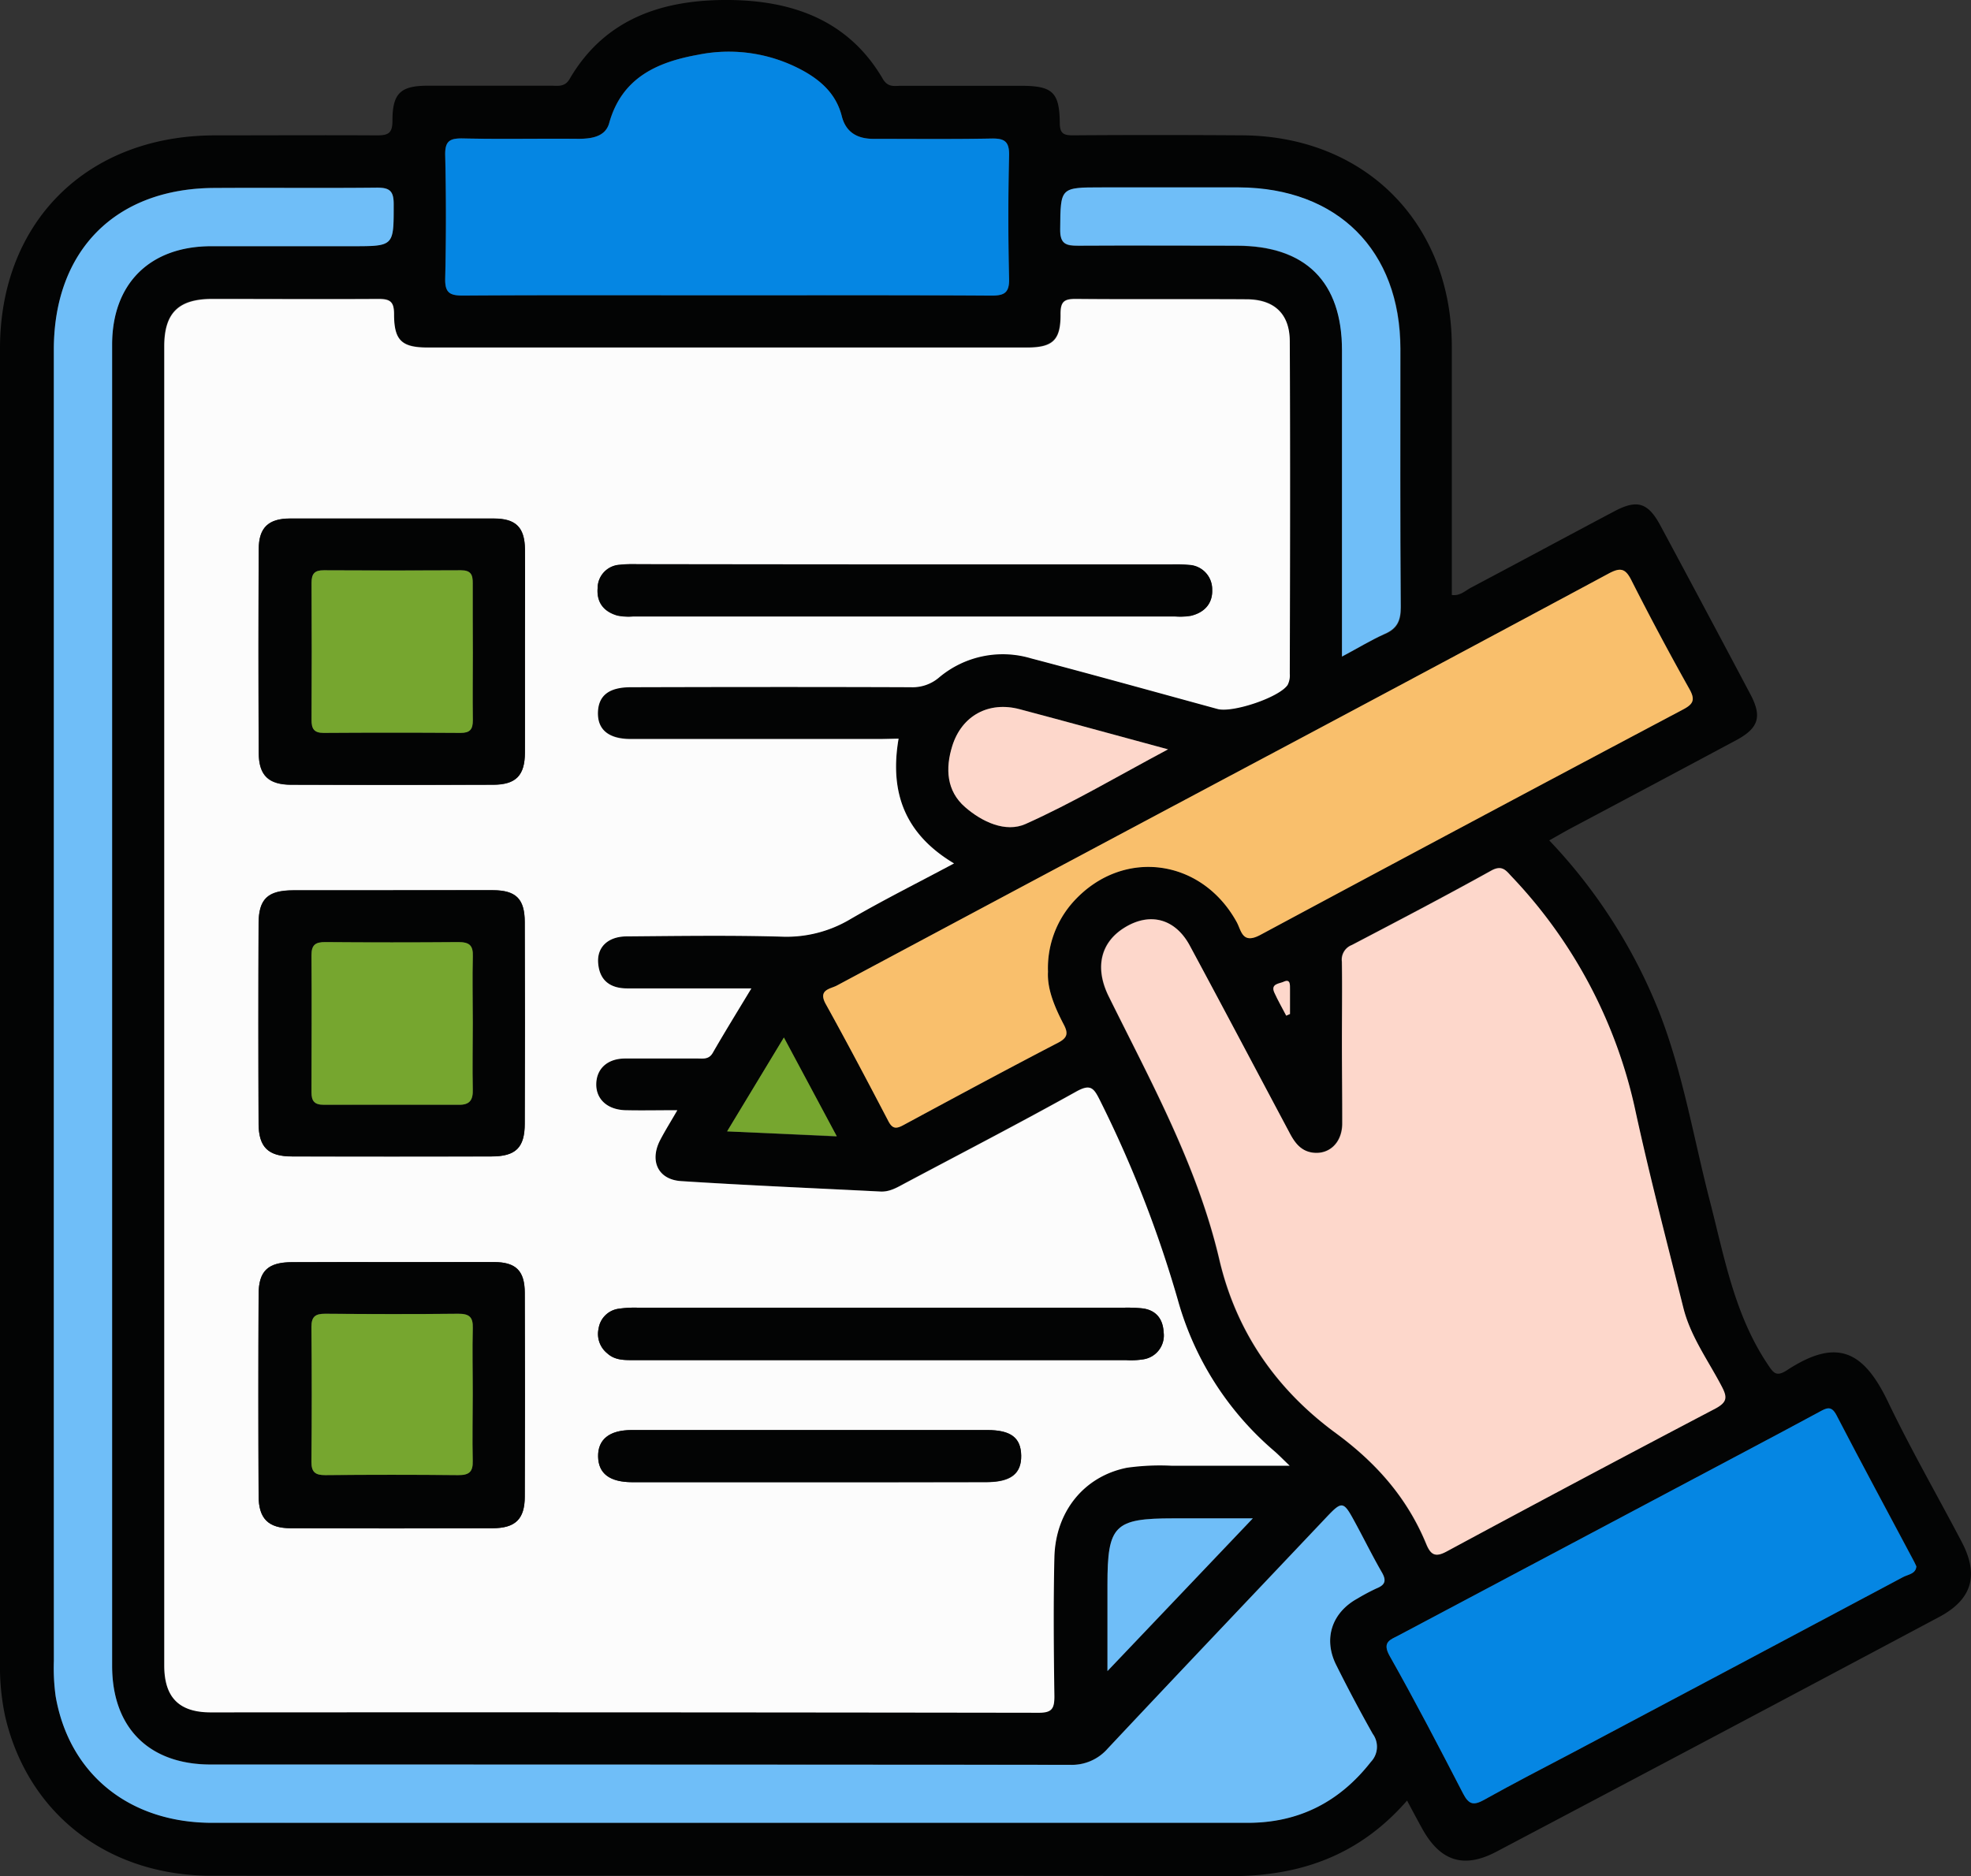 <svg xmlns="http://www.w3.org/2000/svg" viewBox="0 0 377.58 359.47"><rect x="0" y="0" width="377.58" height="359.47" fill="#333333" stroke="none"/><defs><style>.cls-1{fill:#030404;}.cls-2{fill:#fcfcfc;}.cls-3{fill:#fdd7cb;}.cls-4{fill:#6fbef8;}.cls-5{fill:#f9bf6c;}.cls-6{fill:#0586e3;}.cls-7{fill:#76a62f;}</style></defs><title>Accountability &amp;amp; Support</title><g id="Layer_2" data-name="Layer 2"><g id="Layer_1-2" data-name="Layer 1"><path class="cls-1" d="M269.55,345c-9.25,10.62-20.62,14.52-34,14.49-65-.16-130-.06-195-.08-19.9,0-35.23-11.88-39.57-30.57A46.14,46.14,0,0,1,0,318.4Q0,192.6,0,66.78C0,42.5,16.7,26,41.06,25.94c10.37,0,20.75-.06,31.12,0,2.2,0,3-.39,3-2.81,0-5.26,1.54-6.69,6.73-6.71,7.87,0,15.75,0,23.62,0,1.32,0,2.66.31,3.58-1.27C115.93,3.43,127.15-.11,139.67,0c12.13.11,22.91,3.86,29.48,15.17,1,1.65,2.26,1.26,3.54,1.27,7.63,0,15.25,0,22.88,0,6,0,7.39,1.18,7.45,7.08,0,2.09.74,2.42,2.57,2.41,10.75-.08,21.5-.07,32.25,0,23.62.08,40.23,16.75,40.28,40.4,0,15.88,0,31.75,0,47.67,1.59.24,2.61-.85,3.76-1.45,9.15-4.83,18.24-9.75,27.39-14.59,4.36-2.31,6.44-1.67,8.81,2.74q8.67,16.14,17.24,32.33c2.27,4.3,1.59,6.48-2.74,8.81q-15.82,8.47-31.68,16.88c-1.3.7-2.58,1.45-4.11,2.31a102.6,102.6,0,0,1,21.1,33c4.54,11.67,6.54,24,9.66,36.08,2.77,10.72,4.69,21.69,11,31.18,1.14,1.71,1.65,2.64,3.78,1.25,9.44-6.16,14.59-3.9,19.37,6.1,4.36,9.09,9.41,17.86,14.1,26.8,3.34,6.36,2,11-4.27,14.36q-42.4,22.59-84.87,45c-6.31,3.33-10.83,1.8-14.29-4.56C271.48,348.63,270.61,347,269.55,345ZM172.14,141.53h-3.38q-24,0-48,0c-4.24,0-6.38-1.84-6.25-5.19.13-3.18,2.15-4.74,6.32-4.74,17.87,0,35.74,0,53.62,0a7.8,7.8,0,0,0,5.41-1.87,18.94,18.94,0,0,1,17.61-3.66c11.94,3.14,23.82,6.45,35.73,9.7,2.85.78,11.81-2.2,13.43-4.61a4,4,0,0,0,.41-2.14c0-21.24.07-42.49,0-63.74,0-5.26-3-8-8.29-8-10.87-.07-21.75,0-32.62-.07-2.21,0-3,.43-3,2.85.06,5-1.48,6.46-6.45,6.46q-57.37,0-114.74,0c-5,0-6.52-1.35-6.49-6.42,0-2.37-.73-2.92-3-2.89-10.63.11-21.25,0-31.87,0-6.44,0-9.15,2.7-9.15,9.1q0,126.36,0,252.72c0,6.16,2.83,9,8.92,9q79.31,0,158.6.07c2.58,0,3.06-.82,3-3.16-.12-8.87-.19-17.75,0-26.62s5.7-15.54,13.91-17.17a45.45,45.45,0,0,1,8.59-.38c7.28,0,14.57,0,22.57,0-1.41-1.34-2.18-2.14-3-2.85a58.86,58.86,0,0,1-18.48-28.93,223.86,223.86,0,0,0-14.92-38.21c-1.18-2.37-1.8-3.15-4.52-1.64-10.78,6-21.74,11.68-32.63,17.47-1.54.81-3,1.78-4.89,1.68-12.72-.64-25.46-1.17-38.18-2-4.39-.29-6-3.92-4-7.88,1-1.82,2-3.57,3.28-5.7-3.71,0-6.81.05-9.92,0-3.56-.08-5.7-2.09-5.61-5.11s2.17-4.76,5.54-4.8c4.63-.07,9.25,0,13.88,0,1.08,0,2.15.21,2.9-1.09,2.32-4,4.78-8,7.39-12.34H123.12c-1,0-2,0-3,0-3.22,0-5.26-1.51-5.53-4.82-.26-3.08,1.87-5.12,5.51-5.15,9.87-.08,19.75-.23,29.61.05a23.81,23.81,0,0,0,13.12-3.31c6.4-3.71,13-7,19.93-10.72C173.36,159.82,170.37,151.87,172.14,141.53Zm84.93,58.09c0,5.25.07,10.5,0,15.74-.06,3.6-2.5,5.87-5.63,5.48-2.42-.3-3.55-2.05-4.57-4-6.3-11.9-12.58-23.81-19-35.66-2.82-5.24-7.71-6.48-12.6-3.4-4.49,2.83-5.65,7.62-2.94,13.11,8.11,16.41,17,32.5,21.22,50.53,3.25,13.94,11.06,24.92,22.29,33.16,7.81,5.74,13.73,12.48,17.36,21.34.84,2,1.75,2.48,3.86,1.34q25.68-13.81,51.5-27.39c2.27-1.19,2.29-2.17,1.21-4.23-2.59-5-6-9.56-7.36-15.08-3.13-12.45-6.37-24.88-9.11-37.42a93.58,93.58,0,0,0-23.69-45.11c-1.07-1.13-1.81-2.44-4-1.23-8.82,4.9-17.77,9.58-26.71,14.26a3,3,0,0,0-1.9,3.17C257.14,189.37,257.07,194.5,257.07,199.62Zm-246.76-7q0,62.81,0,125.62a39.69,39.69,0,0,0,.34,6.73c2.6,14.92,14.11,24.25,30,24.27q61.5.06,123,0,37.68,0,75.37,0c9.79,0,17.56-4,23.59-11.68a4.18,4.18,0,0,0,.35-5.37q-3.71-6.49-7-13.2c-2.51-5-.82-10.05,4.1-12.74a39.44,39.44,0,0,1,3.63-1.93c1.68-.68,1.92-1.51,1-3.11-1.87-3.24-3.51-6.61-5.31-9.89-2-3.71-2.35-3.73-5.2-.72-14,14.8-28,29.57-42,44.43a9.1,9.1,0,0,1-7.22,3.1q-82.3-.09-164.62-.06c-11.85,0-18.87-7.1-18.87-18.92q0-126.57,0-253.12c0-11.71,7.22-18.84,19-18.88,9,0,18,0,27,0,8.06,0,7.94,0,7.94-8.09,0-2.56-.84-3.16-3.23-3.13-10.37.11-20.75,0-31.12.06C22.12,36.09,10.32,48,10.32,67Q10.31,129.82,10.31,192.64Zm190.45-6.44a19,19,0,0,1,5-13.55c9.34-10.17,24.4-8.2,31.14,4,.93,1.67,1.05,4.39,4.6,2.47q40.33-21.77,80.88-43.14c1.94-1,2.46-1.81,1.28-3.92q-5.76-10.28-11.09-20.79c-1.16-2.3-2.1-2.6-4.42-1.35q-29.3,15.82-58.72,31.41-44.58,23.76-89.13,47.53c-1.23.65-3.63.77-2.11,3.52,4.12,7.42,8.06,14.93,12,22.45.78,1.5,1.51,1.5,2.86.77,9.88-5.33,19.77-10.64,29.72-15.83,1.82-.95,1.9-1.84,1-3.49C202,193,200.58,189.5,200.76,186.2ZM139.26,56.58c16.86,0,33.72,0,50.59.05,2.47,0,3.52-.45,3.45-3.23q-.28-11.8,0-23.61c.06-2.74-.91-3.3-3.42-3.25-7.49.14-15,0-22.48.06-3.15,0-5.36-1.23-6.15-4.35-1-3.93-3.58-6.48-6.92-8.43a29.57,29.57,0,0,0-20.64-3.33c-7.78,1.4-14.58,4.37-17,13.1-.73,2.61-3.35,3-5.89,3-7.37,0-14.74.09-22.1-.07-2.5-.05-3.49.45-3.42,3.22q.3,11.79,0,23.6c-.06,2.7.81,3.3,3.37,3.28C105.53,56.52,122.39,56.58,139.26,56.58ZM367.11,300.12c-.26-.54-.4-.88-.58-1.21-4.91-9.25-9.89-18.46-14.71-27.76-1-1.89-1.92-1.35-3.22-.65-4.16,2.26-8.35,4.47-12.53,6.7L268,313.32c-1.62.86-3.32,1.26-1.77,4,4.9,8.68,9.5,17.53,14.08,26.39,1.07,2.07,2,2.26,4,1.15,5.65-3.16,11.43-6.11,17.16-9.15Q333,319,364.54,302.19C365.51,301.67,367,301.58,367.11,300.12Zm-110-174.32c3.09-1.64,5.54-3.14,8.15-4.26,2.41-1,3.14-2.53,3.12-5.15-.13-16.49-.06-33-.07-49.48,0-18.86-12-30.85-30.92-30.95-8.75,0-17.5,0-26.25,0-8.07,0-7.93,0-8,8,0,2.84,1.07,3.2,3.48,3.17,10.12-.11,20.24-.06,30.37,0,13.19,0,20.14,6.94,20.14,20.08C257.09,86.51,257.08,105.86,257.08,125.8Zm-33.32,17.78c-10.23-2.77-19.32-5.27-28.43-7.69-5.9-1.57-11.09,1.21-12.91,7.05-1.34,4.29-1.12,8.61,2.47,11.72,3.24,2.82,7.74,4.93,11.58,3.22C205.51,153.83,214.08,148.74,223.76,143.58ZM240,290.93H224.8c-11.33,0-12.63,1.31-12.63,12.73v16.53ZM139.29,216.78l21,1c-3.51-6.57-6.7-12.51-10.13-18.93ZM246.4,194.61l.73-.32c0-1.59,0-3.18,0-4.77,0-.82.11-2-1.24-1.4-.75.36-2.55.35-1.75,2.09C244.81,191.71,245.64,193.14,246.4,194.61Z"></path><path class="cls-2" d="M172.14,141.53c-1.77,10.34,1.22,18.29,10.62,23.91-6.9,3.69-13.53,7-19.93,10.72a23.81,23.81,0,0,1-13.12,3.31c-9.86-.28-19.74-.13-29.61-.05-3.64,0-5.77,2.07-5.51,5.15.27,3.31,2.31,4.8,5.53,4.82,1,0,2,0,3,0h20.82c-2.61,4.33-5.07,8.3-7.39,12.34-.75,1.3-1.82,1.09-2.9,1.09-4.63,0-9.25,0-13.88,0-3.37,0-5.45,1.92-5.54,4.8s2,5,5.61,5.11c3.11.07,6.21,0,9.92,0-1.23,2.13-2.33,3.88-3.28,5.7-2.08,4-.43,7.59,4,7.88,12.72.82,25.46,1.35,38.18,2,1.86.1,3.35-.87,4.89-1.68,10.89-5.79,21.85-11.46,32.63-17.47,2.72-1.51,3.34-.73,4.52,1.64a223.86,223.86,0,0,1,14.92,38.21A58.86,58.86,0,0,0,244.06,278c.83.71,1.6,1.51,3,2.85-8,0-15.29,0-22.57,0a45.45,45.45,0,0,0-8.59.38c-8.21,1.63-13.7,8.38-13.91,17.17s-.13,17.75,0,26.62c0,2.34-.45,3.17-3,3.16q-79.29-.12-158.6-.07c-6.09,0-8.92-2.86-8.92-9q0-126.36,0-252.72c0-6.4,2.71-9.08,9.15-9.1,10.62,0,21.24.06,31.87,0,2.25,0,3,.52,3,2.89,0,5.07,1.46,6.42,6.49,6.42q57.38,0,114.74,0c5,0,6.51-1.42,6.45-6.46,0-2.42.77-2.87,3-2.85,10.87.1,21.75,0,32.62.07,5.28,0,8.27,2.76,8.29,8,.11,21.25.06,42.5,0,63.74a4,4,0,0,1-.41,2.14c-1.62,2.41-10.58,5.39-13.43,4.61-11.91-3.25-23.79-6.56-35.73-9.7a18.94,18.94,0,0,0-17.61,3.66,7.8,7.8,0,0,1-5.41,1.87c-17.88-.07-35.75-.05-53.62,0-4.17,0-6.19,1.56-6.32,4.74-.13,3.35,2,5.18,6.25,5.19q24,0,48,0Zm-97,100.3c-6.37,0-12.74,0-19.11,0-4.68,0-6.47,1.65-6.49,6.19q-.09,19.29,0,38.6c0,4.36,1.86,6.17,6.18,6.19q19.31.06,38.6,0c4.41,0,6.19-1.74,6.21-6.08q.07-19.49,0-39c0-4.25-1.69-5.89-5.9-5.92C88.13,241.79,81.63,241.83,75.14,241.83Zm.16-71.25v0q-9.55,0-19.11,0c-4.9,0-6.64,1.64-6.66,6.41q-.06,19.13,0,38.23c0,4.58,1.83,6.34,6.4,6.35q19.11.06,38.23,0c4.63,0,6.35-1.69,6.36-6.3q.06-19.29,0-38.6c0-4.45-1.68-6.08-6.11-6.11C88,170.55,81.67,170.58,75.3,170.58Zm25.26-45.86c0-6.49,0-13,0-19.48-.05-4.2-1.75-5.86-6-5.87q-19.49,0-39,0c-4.16,0-6,1.75-6,5.9q-.12,19.49,0,39c0,4.33,1.89,6.1,6.26,6.11q19.29.06,38.6,0c4.37,0,6.09-1.73,6.13-6.14C100.6,137.72,100.56,131.22,100.56,124.72Zm72.51-16.58q-25.48,0-51,0a25.25,25.25,0,0,0-3.37.11,4.49,4.49,0,0,0-4.22,4.47c-.22,2.77,1.21,4.51,3.79,5.25a10.91,10.91,0,0,0,3,.17H225.1a12.92,12.92,0,0,0,3-.12c2.61-.62,4.23-2.38,4.12-5a4.66,4.66,0,0,0-4.42-4.74,29.06,29.06,0,0,0-3.37-.09Q198.76,108.13,173.07,108.14Zm-4.6,152.47h47.24a15,15,0,0,0,3.36-.16,4.62,4.62,0,0,0,3.84-5.21c-.15-2.5-1.44-4.24-4.11-4.55a29,29,0,0,0-3.37-.13H122.08a21.07,21.07,0,0,0-3.73.23,4.5,4.5,0,0,0-3.68,3.78,4.75,4.75,0,0,0,1.64,4.72c1.42,1.3,3.14,1.32,4.92,1.32ZM155.23,284c11.23,0,22.47,0,33.7,0,4.71,0,6.74-1.57,6.69-5.07s-2-4.9-6.48-4.9q-34.08,0-68.15,0c-4.28,0-6.46,1.79-6.41,5.06s2.22,4.9,6.57,4.91C132.51,284,143.87,284,155.23,284Z"></path><path class="cls-3" d="M257.07,199.62c0-5.12.07-10.25,0-15.37a3,3,0,0,1,1.9-3.17c8.94-4.68,17.89-9.36,26.71-14.26,2.17-1.21,2.91.1,4,1.23a93.58,93.58,0,0,1,23.69,45.11c2.74,12.54,6,25,9.11,37.42,1.38,5.52,4.77,10.12,7.36,15.08,1.08,2.06,1.06,3-1.21,4.23q-25.83,13.55-51.5,27.39c-2.11,1.14-3,.69-3.86-1.34-3.63-8.86-9.55-15.6-17.36-21.34-11.23-8.24-19-19.22-22.29-33.16-4.19-18-13.11-34.12-21.22-50.53-2.71-5.49-1.55-10.28,2.94-13.11,4.89-3.08,9.78-1.84,12.6,3.4,6.38,11.85,12.66,23.76,19,35.66,1,1.93,2.15,3.68,4.57,4,3.13.39,5.57-1.88,5.63-5.48C257.14,210.12,257.07,204.87,257.07,199.62Z"></path><path class="cls-4" d="M10.31,192.64q0-62.82,0-125.62c0-19,11.8-30.93,30.76-31,10.37-.07,20.75.05,31.12-.06,2.39,0,3.23.57,3.23,3.13,0,8.09.12,8.09-7.94,8.09-9,0-18,0-27,0-11.77,0-19,7.17-19,18.88q0,126.56,0,253.12c0,11.82,7,18.91,18.87,18.92q82.3,0,164.62.06a9.1,9.1,0,0,0,7.22-3.1c13.93-14.86,28-29.63,42-44.43,2.85-3,3.18-3,5.2.72,1.8,3.28,3.44,6.65,5.31,9.89.93,1.6.69,2.43-1,3.11a39.44,39.44,0,0,0-3.63,1.93c-4.92,2.69-6.61,7.71-4.1,12.74q3.34,6.69,7,13.2a4.18,4.18,0,0,1-.35,5.37c-6,7.68-13.8,11.68-23.59,11.68q-37.69,0-75.37,0-61.5,0-123,0c-15.91,0-27.42-9.35-30-24.27a39.69,39.69,0,0,1-.34-6.73Q10.3,255.46,10.31,192.64Z"></path><path class="cls-5" d="M200.76,186.2c-.18,3.3,1.28,6.75,3,10.07.87,1.65.79,2.54-1,3.49-10,5.19-19.84,10.5-29.72,15.83-1.35.73-2.08.73-2.86-.77-3.93-7.52-7.87-15-12-22.45-1.52-2.75.88-2.87,2.11-3.52q44.54-23.82,89.13-47.53,29.38-15.66,58.72-31.41c2.32-1.25,3.26-1,4.42,1.35q5.32,10.5,11.09,20.79c1.18,2.11.66,2.9-1.28,3.92q-40.5,21.47-80.88,43.14c-3.55,1.92-3.67-.8-4.6-2.47-6.74-12.19-21.8-14.16-31.14-4A19,19,0,0,0,200.76,186.2Z"></path><path class="cls-6" d="M139.26,56.58c-16.87,0-33.73-.06-50.6.05-2.56,0-3.43-.58-3.37-3.28q.27-11.79,0-23.6c-.07-2.77.92-3.27,3.42-3.22,7.36.16,14.73,0,22.1.07,2.54,0,5.16-.4,5.89-3,2.43-8.73,9.23-11.7,17-13.1a29.57,29.57,0,0,1,20.64,3.33c3.34,1.95,5.93,4.5,6.92,8.43.79,3.12,3,4.37,6.15,4.35,7.49,0,15,.08,22.48-.06,2.51-.05,3.48.51,3.42,3.25q-.28,11.81,0,23.61c.07,2.78-1,3.24-3.45,3.23C173,56.53,156.12,56.58,139.26,56.58Z"></path><path class="cls-6" d="M367.11,300.12c-.08,1.46-1.6,1.55-2.57,2.07Q333,319,301.47,335.71c-5.73,3-11.51,6-17.16,9.15-2,1.11-2.91.92-4-1.15-4.58-8.86-9.18-17.71-14.08-26.39-1.55-2.74.15-3.14,1.77-4l68.05-36.12c4.18-2.23,8.37-4.44,12.53-6.7,1.3-.7,2.24-1.24,3.22.65,4.82,9.3,9.8,18.51,14.71,27.76C366.71,299.24,366.85,299.58,367.11,300.12Z"></path><path class="cls-4" d="M257.08,125.8c0-19.94,0-39.29,0-58.65,0-13.14-6.95-20.07-20.14-20.08-10.13,0-20.25-.06-30.37,0-2.41,0-3.52-.33-3.48-3.17.09-8-.05-8,8-8,8.75,0,17.5,0,26.25,0,18.93.1,30.9,12.09,30.92,30.95,0,16.49-.06,33,.07,49.48,0,2.62-.71,4.12-3.12,5.15C262.62,122.66,260.17,124.16,257.08,125.8Z"></path><path class="cls-3" d="M223.76,143.58c-9.68,5.16-18.25,10.25-27.29,14.3-3.84,1.71-8.34-.4-11.58-3.22-3.59-3.11-3.81-7.43-2.47-11.72,1.82-5.84,7-8.62,12.91-7.05C204.44,138.31,213.53,140.81,223.76,143.58Z"></path><path class="cls-4" d="M240,290.93l-27.85,29.26V303.66c0-11.42,1.3-12.73,12.63-12.73Z"></path><path class="cls-7" d="M139.29,216.78l10.88-18c3.43,6.42,6.62,12.36,10.13,18.93Z"></path><path class="cls-3" d="M246.4,194.61c-.76-1.47-1.59-2.9-2.27-4.4-.8-1.74,1-1.73,1.75-2.09,1.35-.64,1.23.58,1.24,1.4,0,1.59,0,3.18,0,4.77Z"></path><path class="cls-1" d="M75.14,241.83c6.49,0,13,0,19.49,0,4.21,0,5.88,1.67,5.9,5.92q.07,19.49,0,39c0,4.34-1.8,6.07-6.21,6.08q-19.29.06-38.6,0c-4.32,0-6.16-1.83-6.18-6.19q-.09-19.31,0-38.6c0-4.54,1.81-6.18,6.49-6.19C62.4,241.81,68.77,241.83,75.14,241.83Zm15.43,25.35c0-4.24-.11-8.49,0-12.72.07-2.17-.72-2.77-2.8-2.75-8.48.1-17,.08-25.45,0-1.89,0-2.68.51-2.66,2.53q.12,12.92,0,25.82c0,2,.72,2.59,2.63,2.57q12.72-.11,25.45,0c2.07,0,2.89-.57,2.82-2.74C90.46,275.67,90.56,271.42,90.57,267.18Z"></path><path class="cls-1" d="M75.3,170.58c6.37,0,12.74,0,19.12,0,4.43,0,6.09,1.66,6.11,6.11q.07,19.31,0,38.6c0,4.61-1.73,6.29-6.36,6.3q-19.11,0-38.23,0c-4.57,0-6.38-1.77-6.4-6.35q-.09-19.11,0-38.23c0-4.77,1.76-6.39,6.66-6.41q9.56,0,19.11,0ZM90.57,196c0-4.24-.1-8.49,0-12.73.08-2.16-.71-2.77-2.8-2.74q-12.72.14-25.45,0c-1.89,0-2.68.51-2.66,2.52.08,8.74.06,17.47,0,26.21,0,1.74.57,2.45,2.37,2.44q12.92-.09,25.83,0c2.1,0,2.77-.89,2.7-2.95C90.48,204.44,90.57,200.19,90.57,196Z"></path><path class="cls-1" d="M100.56,124.72c0,6.5,0,13,0,19.49,0,4.41-1.76,6.13-6.13,6.14q-19.3.06-38.6,0c-4.37,0-6.24-1.78-6.26-6.11q-.09-19.49,0-39c0-4.15,1.87-5.89,6-5.9q19.48,0,39,0c4.23,0,5.93,1.67,6,5.87C100.61,111.73,100.56,118.23,100.56,124.72Zm-10,.17c0-4.37,0-8.75,0-13.12,0-1.66-.35-2.52-2.26-2.51q-13.12.1-26.24,0c-1.79,0-2.39.65-2.38,2.42q.08,13.11,0,26.23c0,1.68.44,2.52,2.3,2.51q13.13-.09,26.24,0c1.8,0,2.39-.66,2.36-2.42C90.52,133.63,90.58,129.26,90.58,124.89Z"></path><path class="cls-1" d="M173.07,108.14q25.68,0,51.35,0a29.06,29.06,0,0,1,3.37.09,4.66,4.66,0,0,1,4.42,4.74c.11,2.67-1.51,4.43-4.12,5a12.92,12.92,0,0,1-3,.12H121.28a10.91,10.91,0,0,1-3-.17c-2.58-.74-4-2.48-3.79-5.25a4.49,4.49,0,0,1,4.22-4.47,25.25,25.25,0,0,1,3.37-.11Q147.59,108.13,173.07,108.14Z"></path><path class="cls-1" d="M168.47,260.61H121.23c-1.78,0-3.5,0-4.92-1.32a4.75,4.75,0,0,1-1.64-4.72,4.5,4.5,0,0,1,3.68-3.78,21.07,21.07,0,0,1,3.73-.23h93.35a29,29,0,0,1,3.37.13c2.67.31,4,2.05,4.11,4.55a4.62,4.62,0,0,1-3.84,5.21,15,15,0,0,1-3.36.16Z"></path><path class="cls-1" d="M155.23,284c-11.36,0-22.72,0-34.08,0-4.35,0-6.51-1.66-6.57-4.91S116.71,274,121,274q34.08,0,68.15,0c4.51,0,6.43,1.51,6.48,4.9s-2,5.06-6.69,5.07C177.7,284,166.46,284,155.23,284Z"></path><path class="cls-7" d="M90.56,267.18c0,4.24-.1,8.49,0,12.73.07,2.17-.75,2.76-2.82,2.74q-12.72-.13-25.45,0c-1.91,0-2.65-.59-2.63-2.57q.12-12.9,0-25.82c0-2,.77-2.54,2.66-2.53,8.48.07,17,.09,25.45,0,2.08,0,2.87.58,2.8,2.75C90.46,258.69,90.57,262.94,90.56,267.18Z"></path><path class="cls-7" d="M90.57,196c0,4.24-.09,8.49,0,12.73.07,2.06-.6,3-2.7,2.95q-12.91,0-25.83,0c-1.8,0-2.38-.7-2.37-2.44,0-8.74.07-17.47,0-26.21,0-2,.77-2.54,2.66-2.52q12.72.1,25.45,0c2.09,0,2.88.58,2.8,2.74C90.47,187.46,90.57,191.71,90.57,196Z"></path><path class="cls-7" d="M90.58,124.89c0,4.37-.06,8.74,0,13.12,0,1.76-.56,2.43-2.36,2.42q-13.12-.09-26.24,0c-1.86,0-2.31-.83-2.3-2.51q.07-13.11,0-26.23c0-1.77.59-2.44,2.38-2.42q13.12.08,26.24,0c1.91,0,2.29.85,2.26,2.51C90.53,116.14,90.58,120.52,90.58,124.89Z"></path></g></g></svg>